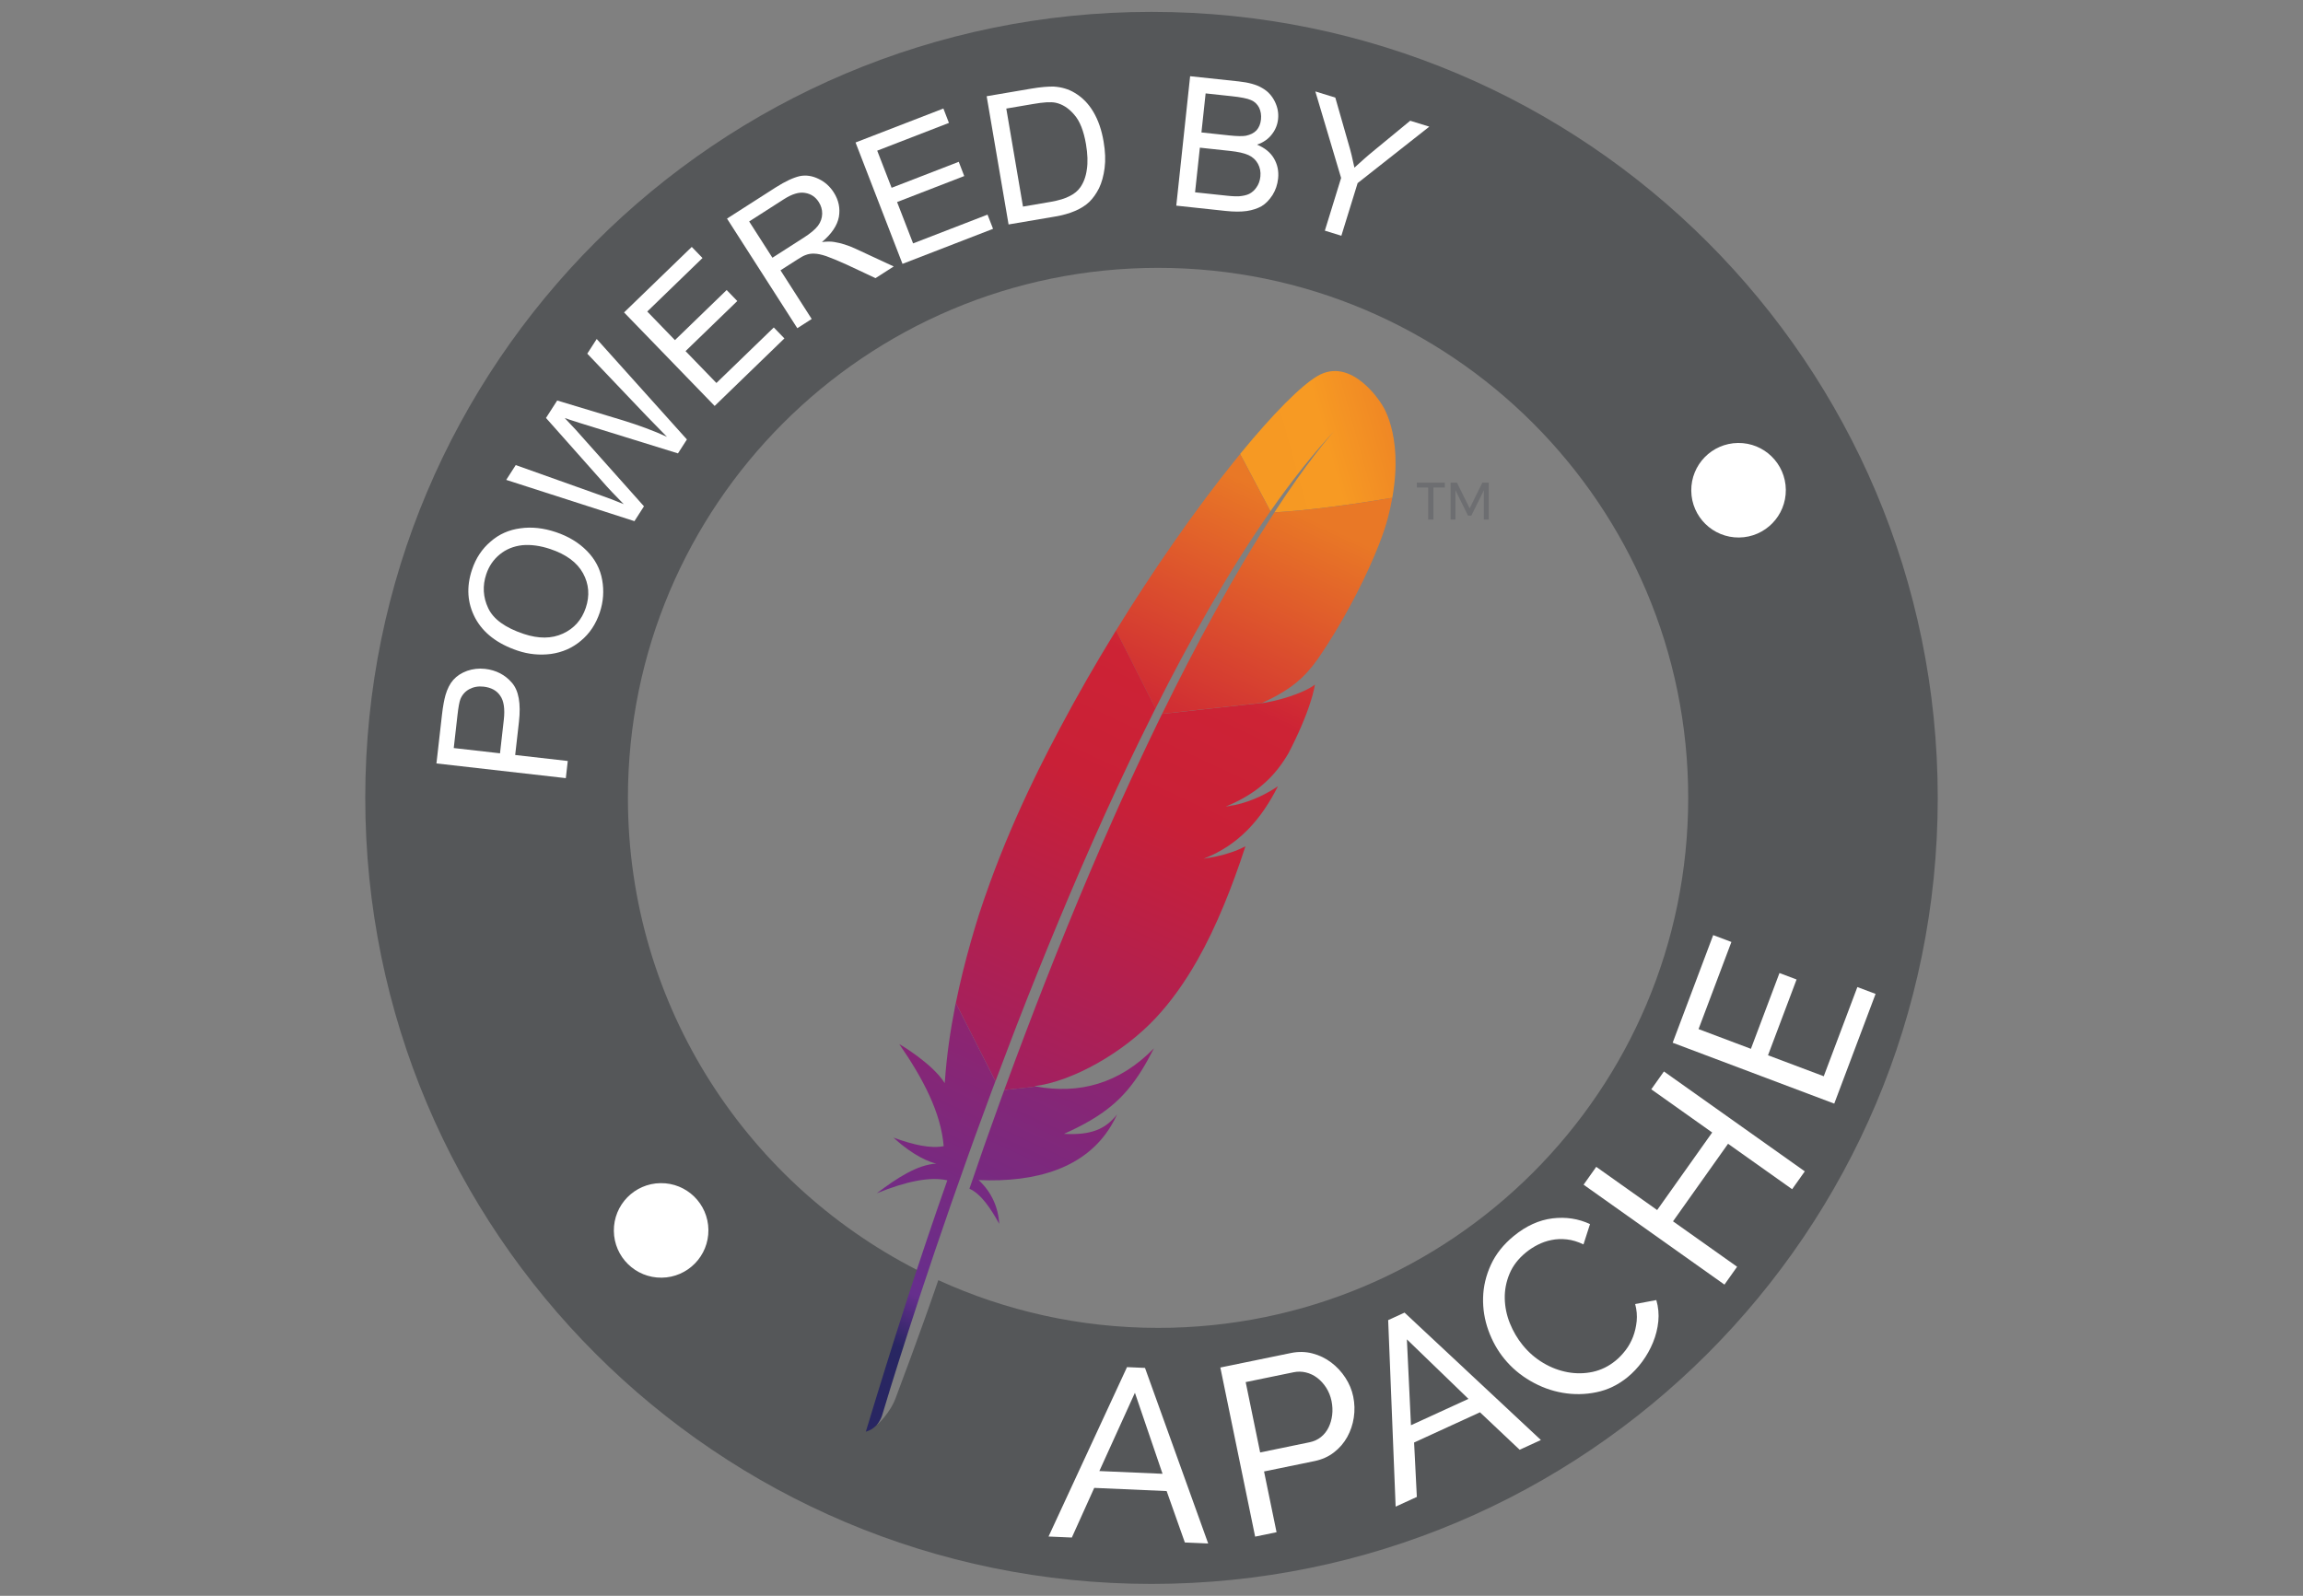 <?xml version="1.0" encoding="utf-8"?>
<!-- Generator: Adobe Illustrator 22.1.0, SVG Export Plug-In . SVG Version: 6.00 Build 0)  -->
<svg version="1.1" id="Layer_1" xmlns="http://www.w3.org/2000/svg" xmlns:xlink="http://www.w3.org/1999/xlink" x="0px" y="0px"
	 width="239.487px" height="165.991px" viewBox="0 0 239.487 165.991" enable-background="new 0 0 239.487 165.991"
	 xml:space="preserve">
<rect x="0" y="0" width="239.487" height="165.991" fill="#808080" stroke="none"/>
<rect x="37.982" y="1.234" fill="none" width="163.523" height="163.523"/>
<path fill="#555759" d="M119.744,1.234c-45.154,0-81.761,36.608-81.761,81.761
	s36.608,81.761,81.761,81.761s81.761-36.607,81.761-81.761S164.901,1.234,119.744,1.234z
	 M120.43,138.124c-8.156,0-15.893-1.785-22.856-4.965
	c-1.92,5.614-4.271,11.809-4.354,12.041c-0.619,1.834-2.04,3.019-2.04,3.019
	s0.487-1.575,3.191-10.099c0.24-0.758,1.144-3.473,1.849-5.595
	c-18.311-8.966-30.923-27.776-30.923-49.534c0-30.446,24.682-55.129,55.129-55.129
	s55.129,24.683,55.129,55.129S150.876,138.124,120.43,138.124z"/>
<path fill="#FFFFFF" d="M45.385,79.411l0.577-5.074c0.101-0.904,0.236-1.571,0.364-2.033
	c0.188-0.645,0.458-1.185,0.81-1.582c0.371-0.416,0.844-0.724,1.44-0.941
	c0.574-0.199,1.211-0.281,1.867-0.206c1.147,0.131,2.081,0.619,2.786,1.44
	c0.709,0.803,0.953,2.164,0.735,4.08l-0.39,3.439l5.468,0.623l-0.203,1.785
	L45.385,79.411z M52.39,74.877c0.131-1.147,0-1.999-0.379-2.516
	c-0.356-0.536-0.949-0.851-1.721-0.938c-0.562-0.064-1.05,0.03-1.496,0.266
	c-0.427,0.236-0.731,0.581-0.919,1.039c-0.109,0.293-0.21,0.832-0.3,1.643
	l-0.39,3.439l4.811,0.548L52.39,74.877z"/>
<path fill="#FFFFFF" d="M49.416,64.287c-0.818-1.549-0.938-3.225-0.33-5.036
	c0.394-1.185,1.042-2.164,1.935-2.921c0.874-0.765,1.901-1.219,3.09-1.376
	c1.174-0.169,2.404-0.034,3.694,0.397c1.309,0.439,2.385,1.095,3.233,1.957
	c0.848,0.863,1.384,1.879,1.583,3.022c0.202,1.125,0.124,2.254-0.247,3.368
	c-0.409,1.219-1.054,2.197-1.965,2.951c-0.892,0.757-1.939,1.208-3.109,1.373
	c-1.166,0.15-2.325,0.041-3.458-0.338C51.726,66.976,50.252,65.843,49.416,64.287
	 M58.544,65.903c1.155-0.532,1.95-1.421,2.37-2.677
	c0.428-1.271,0.33-2.479-0.289-3.604c-0.619-1.125-1.755-1.961-3.405-2.513
	c-1.057-0.353-2.033-0.48-2.917-0.397c-0.892,0.101-1.676,0.416-2.333,0.956
	c-0.656,0.536-1.125,1.219-1.406,2.062c-0.401,1.2-0.337,2.381,0.199,3.518
	c0.533,1.155,1.77,2.047,3.705,2.693C56.009,66.451,57.366,66.447,58.544,65.903"/>
<path fill="#FFFFFF" d="M52.641,49.917l0.99-1.541l8.576,3.056
	c0.919,0.319,1.785,0.649,2.655,1.009c-1.042-1.072-1.639-1.684-1.774-1.856l-6.311-7.11
	l1.166-1.815l6.814,2.059c1.688,0.521,3.232,1.088,4.601,1.721
	c-0.615-0.619-1.316-1.343-2.115-2.168l-6.173-6.484l0.982-1.526l9.379,10.451l-0.93,1.447
	l-10.215-3.165c-0.855-0.278-1.38-0.439-1.56-0.51c0.428,0.454,0.803,0.851,1.121,1.193
	l7.118,7.987l-0.99,1.545L52.641,49.917z"/>
<polygon fill="#FFFFFF" points="64.896,32.498 71.935,25.684 73.052,26.839 67.307,32.404 
	70.187,35.378 75.565,30.169 76.671,31.313 71.29,36.522 74.5,39.837 80.466,34.062 
	81.569,35.202 74.316,42.226 "/>
<path fill="#FFFFFF" d="M75.602,22.737l5.048-3.233c1.02-0.652,1.856-1.031,2.52-1.185
	c0.656-0.131,1.305-0.03,1.961,0.292c0.645,0.308,1.17,0.776,1.567,1.399
	c0.521,0.81,0.69,1.669,0.536,2.554c-0.169,0.896-0.757,1.766-1.763,2.614
	c0.521-0.064,0.945-0.067,1.275-0.007c0.701,0.112,1.459,0.345,2.228,0.705l3.964,1.841
	l-1.894,1.215l-3.015-1.414c-0.885-0.397-1.586-0.69-2.107-0.874
	c-0.51-0.169-0.93-0.259-1.245-0.259c-0.326-0.015-0.607,0.03-0.877,0.135
	c-0.206,0.064-0.488,0.221-0.885,0.476l-1.751,1.121l3.244,5.063l-1.496,0.96
	L75.602,22.737z M83.571,24.728c0.686-0.439,1.185-0.848,1.492-1.249
	c0.289-0.39,0.424-0.81,0.435-1.245c0.004-0.45-0.116-0.847-0.36-1.226
	c-0.337-0.525-0.814-0.851-1.436-0.945c-0.607-0.105-1.339,0.116-2.182,0.656L77.905,23.037
	l2.419,3.772L83.571,24.728z"/>
<polygon fill="#FFFFFF" points="88.967,14.821 98.102,11.288 98.68,12.784 91.221,15.672 92.717,19.534 
	99.7,16.831 100.27,18.312 93.287,21.016 94.952,25.317 102.692,22.324 103.266,23.802 
	93.85,27.447 "/>
<path fill="#FFFFFF" d="M102.602,10.009l4.605-0.784c1.024-0.176,1.841-0.236,2.4-0.218
	c0.795,0.056,1.504,0.263,2.122,0.634c0.81,0.476,1.459,1.133,1.972,2.003
	c0.514,0.874,0.859,1.886,1.061,3.079c0.176,1.024,0.214,1.939,0.105,2.764
	c-0.109,0.825-0.3,1.508-0.581,2.093c-0.285,0.566-0.626,1.046-1.005,1.417
	c-0.397,0.375-0.881,0.686-1.489,0.945c-0.589,0.255-1.286,0.45-2.104,0.589l-4.807,0.817
	L102.602,10.009z M109.232,21.001c0.877-0.15,1.549-0.36,2.025-0.615
	c0.476-0.236,0.829-0.544,1.076-0.892c0.341-0.48,0.581-1.095,0.683-1.845
	c0.12-0.75,0.086-1.628-0.082-2.632c-0.236-1.399-0.645-2.441-1.241-3.105
	c-0.574-0.671-1.219-1.076-1.916-1.226c-0.518-0.105-1.275-0.052-2.336,0.131l-2.798,0.476
	l1.736,10.196L109.232,21.001z"/>
<path fill="#FFFFFF" d="M123.76,7.928l5.059,0.54c1.016,0.109,1.83,0.33,2.419,0.679
	c0.592,0.33,1.035,0.814,1.331,1.417c0.296,0.604,0.405,1.204,0.337,1.822
	c-0.06,0.581-0.27,1.11-0.645,1.586c-0.356,0.476-0.87,0.84-1.541,1.073
	c0.784,0.33,1.38,0.795,1.751,1.425c0.371,0.63,0.521,1.331,0.439,2.1
	c-0.068,0.637-0.262,1.208-0.585,1.725c-0.341,0.514-0.705,0.896-1.132,1.151
	c-0.424,0.24-0.938,0.412-1.538,0.503c-0.619,0.086-1.339,0.083-2.205-0.008l-5.13-0.551
	L123.76,7.928z M127.619,20.359c0.581,0.064,0.982,0.067,1.23,0.056
	c0.401-0.034,0.773-0.109,1.054-0.247c0.304-0.158,0.555-0.379,0.757-0.679
	c0.225-0.319,0.36-0.682,0.405-1.117c0.053-0.491-0.034-0.934-0.255-1.339
	c-0.221-0.405-0.551-0.705-0.986-0.904c-0.435-0.199-1.084-0.345-1.95-0.435l-3.101-0.334
	l-0.499,4.643L127.619,20.359z M127.855,14.089c0.787,0.083,1.361,0.09,1.706,0.03
	c0.465-0.101,0.829-0.274,1.106-0.566c0.259-0.296,0.413-0.66,0.461-1.129
	c0.049-0.45-0.023-0.859-0.191-1.219c-0.188-0.364-0.465-0.637-0.848-0.795
	c-0.382-0.173-1.073-0.304-2.029-0.405l-2.689-0.289l-0.435,4.061L127.855,14.089z"/>
<path fill="#FFFFFF" d="M139.461,18.511l-2.681-9l2.077,0.641l1.342,4.691
	c0.266,0.874,0.469,1.747,0.645,2.595c0.604-0.544,1.294-1.181,2.111-1.841l3.69-3.038
	l1.988,0.615l-7.455,5.873l-1.691,5.475l-1.717-0.529L139.461,18.511z"/>
<path fill="#FFFFFF" d="M109.037,159.826l8.16-17.621l1.871,0.082l6.57,18.263l-2.426-0.105
	l-1.894-5.348l-7.53-0.33l-2.329,5.164L109.037,159.826z M118.019,144.874l-3.697,8.141
	l6.57,0.285L118.019,144.874z"/>
<path fill="#FFFFFF" d="M130.521,159.837l-3.619-17.591l7.335-1.507
	c0.776-0.161,1.523-0.146,2.242,0.041c0.72,0.188,1.369,0.503,1.95,0.941
	c0.581,0.439,1.072,0.968,1.474,1.583c0.401,0.615,0.675,1.268,0.818,1.961
	c0.15,0.727,0.169,1.455,0.06,2.182c-0.109,0.727-0.338,1.402-0.683,2.025
	c-0.345,0.623-0.802,1.155-1.376,1.598c-0.57,0.446-1.245,0.746-2.021,0.908l-5.254,1.08
	l1.301,6.319L130.521,159.837z M131.042,151.081l5.126-1.057
	c0.461-0.094,0.859-0.274,1.193-0.544c0.334-0.266,0.596-0.596,0.791-0.99
	c0.195-0.394,0.319-0.829,0.379-1.305c0.056-0.476,0.034-0.964-0.068-1.459
	c-0.105-0.514-0.293-0.971-0.555-1.384c-0.266-0.413-0.577-0.75-0.934-1.024
	c-0.356-0.27-0.75-0.457-1.174-0.559c-0.427-0.101-0.855-0.109-1.283-0.019l-4.98,1.024
	L131.042,151.081z"/>
<path fill="#FFFFFF" d="M145.131,156.717l-0.776-19.402l1.702-0.78l14.179,13.252l-2.209,1.013
	l-4.125-3.896l-6.851,3.143l0.285,5.659L145.131,156.717z M146.301,139.317l0.424,8.932
	l5.977-2.741L146.301,139.317z"/>
<path fill="#FFFFFF" d="M156.434,141.342c-0.709-0.866-1.26-1.852-1.658-2.959
	c-0.398-1.106-0.581-2.243-0.551-3.405c0.03-1.163,0.3-2.303,0.81-3.416
	c0.51-1.114,1.305-2.115,2.385-3c1.282-1.05,2.625-1.657,4.02-1.83
	c1.395-0.169,2.696,0.03,3.904,0.596l-0.679,2.111c-0.592-0.281-1.166-0.458-1.725-0.518
	c-0.559-0.064-1.095-0.041-1.605,0.064c-0.514,0.101-0.99,0.27-1.436,0.499
	c-0.446,0.229-0.851,0.491-1.215,0.791c-0.799,0.652-1.369,1.395-1.714,2.228
	c-0.345,0.832-0.51,1.691-0.491,2.565c0.019,0.878,0.195,1.736,0.532,2.576
	c0.338,0.84,0.784,1.598,1.335,2.276c0.619,0.758,1.331,1.376,2.141,1.853
	c0.806,0.48,1.65,0.799,2.527,0.96c0.878,0.161,1.748,0.15,2.61-0.034
	c0.862-0.188,1.65-0.57,2.37-1.159c0.379-0.307,0.727-0.675,1.05-1.095
	c0.322-0.42,0.577-0.885,0.773-1.391c0.195-0.51,0.319-1.05,0.379-1.627
	c0.056-0.577,0.007-1.17-0.158-1.785l2.201-0.413c0.21,0.727,0.281,1.47,0.206,2.216
	c-0.075,0.75-0.259,1.478-0.548,2.186c-0.289,0.709-0.664,1.376-1.121,1.999
	c-0.461,0.622-0.967,1.162-1.522,1.616c-0.986,0.806-2.07,1.331-3.248,1.571
	c-1.177,0.244-2.351,0.259-3.521,0.056s-2.284-0.615-3.338-1.23
	C158.087,143.029,157.184,142.261,156.434,141.342"/>
<polygon fill="#FFFFFF" points="173.031,111.451 187.679,121.842 186.362,123.698 179.699,118.973 
	173.976,127.039 180.64,131.764 179.324,133.621 164.676,123.229 165.992,121.373 
	172.326,125.866 178.049,117.799 171.715,113.307 "/>
<polygon fill="#FFFFFF" points="193.146,102.672 195.04,103.384 190.742,114.796 173.939,108.462 
	178.154,97.268 180.047,97.981 176.631,107.044 182.076,109.096 185.046,101.213 
	186.824,101.884 183.854,109.767 189.651,111.949 "/>
<path fill="#FFFFFF" d="M185.706,50.937c0.03,2.715-2.145,4.943-4.86,4.973
	c-2.715,0.03-4.943-2.145-4.973-4.86c-0.03-2.715,2.145-4.943,4.86-4.973
	C183.449,46.043,185.676,48.222,185.706,50.937"/>
<path fill="#FFFFFF" d="M73.667,127.928c0.03,2.715-2.145,4.943-4.86,4.973
	c-2.715,0.03-4.943-2.145-4.973-4.86c-0.03-2.715,2.145-4.943,4.86-4.973
	C71.41,123.034,73.637,125.209,73.667,127.928"/>
<path fill="#6D6E71" d="M150.246,50.708h-1.185v3.33h-0.548v-3.33h-1.177v-0.503h2.91V50.708z
	 M154.81,54.038h-0.503v-3.038l-1.305,2.636h-0.345l-1.305-2.636v3.038h-0.502v-3.833h0.656
	l1.324,2.674l1.316-2.674h0.667v3.833H154.81z"/>
<rect x="37.982" y="1.234" fill="none" width="163.523" height="163.523"/>
<rect x="37.982" y="1.234" fill="none" width="163.523" height="163.523"/>
<linearGradient id="SVGID_1_" gradientUnits="userSpaceOnUse" x1="-5111.214" y1="1754.199" x2="-5095.63" y2="1735.976" gradientTransform="matrix(0.423 -0.906 -0.906 -0.423 3881.46 -3843.02)">
	<stop  offset="0" style="stop-color:#F69923"/>
	<stop  offset="0.312" style="stop-color:#F79A23"/>
	<stop  offset="0.838" style="stop-color:#E97826"/>
</linearGradient>
<path fill="url(#SVGID_1_)" d="M136.994,39.117c-1.732,1.024-4.605,3.915-8.036,8.104l3.154,5.951
	c2.212-3.165,4.462-6.015,6.731-8.445c0.176-0.191,0.266-0.285,0.266-0.285
	c-0.09,0.094-0.176,0.191-0.266,0.285c-0.731,0.81-2.959,3.405-6.319,8.565
	c3.232-0.161,8.205-0.821,12.259-1.515c1.207-6.757-1.181-9.848-1.181-9.848
	S140.56,37.013,136.994,39.117z"/>
<path fill="none" d="M131.657,73.069c0.023-0.004,0.045-0.007,0.068-0.015l-0.454,0.049
	c-0.026,0.011-0.052,0.026-0.079,0.037C131.346,73.118,131.504,73.096,131.657,73.069z"/>
<path fill="none" d="M128.436,83.731c-0.259,0.056-0.521,0.101-0.787,0.143
	C127.915,83.836,128.181,83.787,128.436,83.731z"/>
<path fill="none" d="M106.562,107.648c0.034-0.09,0.067-0.176,0.101-0.266
	c0.694-1.83,1.384-3.615,2.062-5.348c0.765-1.946,1.519-3.832,2.265-5.662
	c0.787-1.927,1.56-3.788,2.325-5.584c0.802-1.886,1.59-3.705,2.366-5.452
	c0.63-1.421,1.252-2.801,1.867-4.136c0.206-0.446,0.409-0.885,0.611-1.32
	c0.401-0.866,0.799-1.71,1.193-2.539c0.364-0.765,0.724-1.511,1.08-2.246
	c0.12-0.244,0.236-0.488,0.356-0.728c0.019-0.041,0.038-0.079,0.056-0.116l-0.386,0.041
	l-0.307-0.607c-0.03,0.06-0.06,0.116-0.09,0.176c-0.555,1.099-1.103,2.209-1.646,3.33
	c-0.315,0.649-0.626,1.298-0.938,1.95c-0.863,1.808-1.71,3.634-2.543,5.471
	c-0.844,1.856-1.669,3.724-2.479,5.591c-0.795,1.838-1.575,3.671-2.336,5.505
	c-0.761,1.83-1.507,3.656-2.235,5.464c-0.757,1.89-1.496,3.769-2.216,5.618
	c-0.161,0.416-0.322,0.836-0.484,1.252c-0.574,1.496-1.133,2.974-1.68,4.429l0.484,0.96
	l0.435-0.049c0.015-0.045,0.034-0.086,0.049-0.131
	C105.179,111.334,105.872,109.467,106.562,107.648z"/>
<path fill="none" d="M127.45,83.903L127.45,83.903c0.004,0,0.004,0,0.007-0.004
	C127.454,83.903,127.45,83.903,127.45,83.903z"/>
<path fill="#BE202E" d="M126.404,89.104c-0.401,0.071-0.817,0.146-1.241,0.217
	c-0.004,0-0.004,0.004-0.007,0.004c0.214-0.03,0.427-0.064,0.634-0.101
	C125.995,89.187,126.201,89.146,126.404,89.104z"/>
<path opacity="0.35" fill="#BE202E" enable-background="new    " d="M126.404,89.104
	c-0.401,0.071-0.817,0.146-1.241,0.217c-0.004,0-0.004,0.004-0.007,0.004
	c0.214-0.03,0.427-0.064,0.634-0.101C125.995,89.187,126.201,89.146,126.404,89.104z"/>
<path fill="#BE202E" d="M127.457,83.899L127.457,83.899c-0.004,0.004-0.007,0.004-0.007,0.004
	c0.068-0.007,0.131-0.019,0.199-0.03c0.266-0.037,0.532-0.086,0.787-0.143
	C128.117,83.787,127.791,83.843,127.457,83.899L127.457,83.899L127.457,83.899z"/>
<path opacity="0.35" fill="#BE202E" enable-background="new    " d="M127.457,83.899L127.457,83.899
	c-0.004,0.004-0.007,0.004-0.007,0.004c0.068-0.007,0.131-0.019,0.199-0.03
	c0.266-0.037,0.532-0.086,0.787-0.143C128.117,83.787,127.791,83.843,127.457,83.899
	L127.457,83.899L127.457,83.899z"/>
<linearGradient id="SVGID_2_" gradientUnits="userSpaceOnUse" x1="-5226.551" y1="1756.21" x2="-5115.368" y2="1756.21" gradientTransform="matrix(0.423 -0.906 -0.906 -0.423 3881.46 -3843.02)">
	<stop  offset="0.323" style="stop-color:#9E2064"/>
	<stop  offset="0.63" style="stop-color:#C92037"/>
	<stop  offset="0.751" style="stop-color:#CD2335"/>
	<stop  offset="1" style="stop-color:#E97826"/>
</linearGradient>
<path fill="url(#SVGID_2_)" d="M122.815,68.554c0.96-1.789,1.927-3.544,2.91-5.246
	c1.02-1.77,2.048-3.487,3.09-5.145c0.06-0.098,0.124-0.195,0.184-0.293
	c1.028-1.627,2.066-3.195,3.113-4.691l-3.154-5.951c-0.236,0.289-0.476,0.585-0.716,0.885
	c-0.911,1.133-1.852,2.351-2.824,3.645c-1.091,1.459-2.216,3.011-3.352,4.646
	c-1.054,1.508-2.119,3.086-3.188,4.725c-0.911,1.391-1.823,2.824-2.726,4.294
	c-0.034,0.056-0.068,0.109-0.101,0.165l4.103,8.107
	C121.03,71.948,121.915,70.234,122.815,68.554z"/>
<linearGradient id="SVGID_3_" gradientUnits="userSpaceOnUse" x1="-5213.13" y1="1745.059" x2="-5146.876" y2="1745.059" gradientTransform="matrix(0.423 -0.906 -0.906 -0.423 3881.46 -3843.02)">
	<stop  offset="0" style="stop-color:#282662"/>
	<stop  offset="0.095" style="stop-color:#662E8D"/>
	<stop  offset="0.788" style="stop-color:#9F2064"/>
	<stop  offset="0.949" style="stop-color:#CD2032"/>
</linearGradient>
<path fill="url(#SVGID_3_)" d="M104.125,114.222c-0.544,1.492-1.088,3.015-1.635,4.564
	c-0.007,0.022-0.015,0.045-0.022,0.067c-0.079,0.218-0.154,0.439-0.232,0.66
	c-0.367,1.046-0.69,1.988-1.425,4.133c1.208,0.551,2.179,2.002,3.098,3.649
	c-0.098-1.706-0.803-3.307-2.145-4.549c5.962,0.27,11.096-1.237,13.747-5.595
	c0.236-0.39,0.454-0.795,0.652-1.23c-1.207,1.53-2.7,2.179-5.52,2.021
	c-0.007,0.004-0.011,0.004-0.019,0.007c0.007-0.004,0.011-0.004,0.019-0.007
	c4.147-1.856,6.225-3.638,8.066-6.589c0.435-0.701,0.859-1.466,1.294-2.314
	c-3.623,3.724-7.826,4.781-12.251,3.979l-3.319,0.364
	C104.327,113.663,104.226,113.941,104.125,114.222z"/>
<linearGradient id="SVGID_4_" gradientUnits="userSpaceOnUse" x1="-5220.307" y1="1757.245" x2="-5109.124" y2="1757.245" gradientTransform="matrix(0.423 -0.906 -0.906 -0.423 3881.46 -3843.02)">
	<stop  offset="0.323" style="stop-color:#9E2064"/>
	<stop  offset="0.63" style="stop-color:#C92037"/>
	<stop  offset="0.751" style="stop-color:#CD2335"/>
	<stop  offset="1" style="stop-color:#E97826"/>
</linearGradient>
<path fill="url(#SVGID_4_)" d="M105.674,106.789c0.716-1.853,1.455-3.728,2.216-5.618
	c0.728-1.811,1.47-3.634,2.235-5.464c0.761-1.834,1.541-3.668,2.336-5.505
	c0.81-1.867,1.635-3.735,2.479-5.591c0.832-1.837,1.68-3.664,2.543-5.471
	c0.311-0.652,0.622-1.301,0.938-1.95c0.544-1.117,1.091-2.228,1.646-3.33
	c0.03-0.06,0.06-0.116,0.09-0.176l-4.103-8.108
	c-0.068,0.109-0.135,0.221-0.202,0.33c-0.956,1.56-1.909,3.158-2.842,4.789
	c-0.945,1.646-1.871,3.326-2.775,5.029c-0.765,1.436-1.511,2.884-2.235,4.346
	c-0.146,0.296-0.289,0.593-0.431,0.885c-0.893,1.841-1.703,3.619-2.434,5.329
	c-0.829,1.939-1.556,3.787-2.194,5.543c-0.42,1.155-0.803,2.269-1.151,3.338
	c-0.289,0.915-0.559,1.83-0.821,2.741c-0.611,2.149-1.14,4.29-1.575,6.427
	l4.121,8.138c0.544-1.455,1.103-2.933,1.68-4.429
	C105.347,107.629,105.512,107.209,105.674,106.789z"/>
<linearGradient id="SVGID_5_" gradientUnits="userSpaceOnUse" x1="-5212.198" y1="1755.745" x2="-5153.768" y2="1755.745" gradientTransform="matrix(0.423 -0.906 -0.906 -0.423 3881.46 -3843.02)">
	<stop  offset="0" style="stop-color:#282662"/>
	<stop  offset="0.095" style="stop-color:#662E8D"/>
	<stop  offset="0.788" style="stop-color:#9F2064"/>
	<stop  offset="0.949" style="stop-color:#CD2032"/>
</linearGradient>
<path fill="url(#SVGID_5_)" d="M99.332,104.618c-0.518,2.606-0.885,5.198-1.069,7.777
	c-0.007,0.09-0.015,0.18-0.022,0.27c-1.286-2.062-4.732-4.076-4.725-4.057
	c2.468,3.574,4.339,7.125,4.616,10.612c-1.32,0.27-3.131-0.12-5.22-0.889
	c2.179,2.003,3.817,2.558,4.455,2.704c-2.003,0.124-4.088,1.5-6.191,3.086
	c3.075-1.252,5.554-1.751,7.335-1.346c-2.82,7.984-5.647,16.792-8.475,26.149
	c0.866-0.259,1.384-0.836,1.673-1.628c0.503-1.695,3.847-12.81,9.086-27.42
	c0.15-0.416,0.3-0.832,0.45-1.252c0.041-0.116,0.086-0.232,0.127-0.353
	c0.555-1.53,1.129-3.098,1.721-4.691c0.135-0.364,0.27-0.727,0.409-1.091
	c0.004-0.007,0.004-0.015,0.007-0.022l-4.121-8.138
	C99.374,104.427,99.351,104.524,99.332,104.618z"/>
<linearGradient id="SVGID_6_" gradientUnits="userSpaceOnUse" x1="-5220.307" y1="1745.741" x2="-5109.124" y2="1745.741" gradientTransform="matrix(0.423 -0.906 -0.906 -0.423 3881.46 -3843.02)">
	<stop  offset="0.323" style="stop-color:#9E2064"/>
	<stop  offset="0.63" style="stop-color:#C92037"/>
	<stop  offset="0.751" style="stop-color:#CD2335"/>
	<stop  offset="1" style="stop-color:#E97826"/>
</linearGradient>
<path fill="url(#SVGID_6_)" d="M120.79,74.367c-0.116,0.24-0.236,0.484-0.356,0.728
	c-0.356,0.731-0.716,1.481-1.08,2.246c-0.394,0.829-0.791,1.673-1.193,2.539
	c-0.202,0.435-0.405,0.874-0.611,1.32c-0.615,1.335-1.238,2.711-1.867,4.136
	c-0.776,1.748-1.568,3.566-2.366,5.452c-0.765,1.796-1.541,3.66-2.325,5.584
	c-0.746,1.826-1.5,3.712-2.265,5.662c-0.682,1.736-1.369,3.518-2.062,5.348
	c-0.034,0.086-0.067,0.176-0.101,0.266c-0.69,1.819-1.384,3.686-2.085,5.603
	c-0.015,0.045-0.034,0.086-0.049,0.131l3.319-0.364c-0.068-0.011-0.131-0.019-0.199-0.034
	c3.967-0.495,9.244-3.458,12.653-7.118c1.571-1.688,2.996-3.675,4.316-6.004
	c0.982-1.732,1.901-3.656,2.779-5.782c0.769-1.86,1.504-3.87,2.213-6.052
	c-0.911,0.48-1.954,0.832-3.109,1.076c-0.202,0.041-0.409,0.082-0.615,0.12
	c-0.21,0.037-0.42,0.071-0.634,0.101l0,0l0,0c0.004,0,0.004-0.004,0.007-0.004
	c3.701-1.421,6.034-4.17,7.729-7.537c-0.971,0.664-2.554,1.534-4.451,1.95
	c-0.259,0.056-0.521,0.101-0.788,0.143c-0.067,0.011-0.131,0.023-0.199,0.03l0,0l0,0
	c0.004,0,0.004,0,0.007-0.004h0.004l0,0c1.283-0.536,2.366-1.14,3.307-1.849
	c0.202-0.154,0.398-0.308,0.585-0.473c0.289-0.248,0.559-0.51,0.821-0.784
	c0.165-0.176,0.33-0.356,0.484-0.544c0.368-0.439,0.713-0.911,1.035-1.425
	c0.098-0.158,0.195-0.319,0.293-0.48c0.124-0.24,0.24-0.473,0.356-0.698
	c0.518-1.039,0.93-1.965,1.26-2.779c0.165-0.405,0.308-0.784,0.431-1.133
	c0.049-0.139,0.098-0.274,0.139-0.405c0.131-0.39,0.236-0.739,0.322-1.043
	c0.124-0.457,0.202-0.821,0.244-1.084l0,0l0,0c-0.124,0.098-0.27,0.199-0.431,0.293
	c-1.117,0.668-3.034,1.275-4.579,1.56l3.049-0.334l-3.049,0.334
	c-0.023,0.004-0.045,0.007-0.068,0.015c-0.154,0.026-0.311,0.049-0.465,0.075
	c0.026-0.011,0.053-0.026,0.079-0.037l-10.425,1.144
	C120.827,74.288,120.809,74.326,120.79,74.367z"/>
<linearGradient id="SVGID_7_" gradientUnits="userSpaceOnUse" x1="-5227.204" y1="1746.31" x2="-5116.021" y2="1746.31" gradientTransform="matrix(0.423 -0.906 -0.906 -0.423 3881.46 -3843.02)">
	<stop  offset="0.323" style="stop-color:#9E2064"/>
	<stop  offset="0.63" style="stop-color:#C92037"/>
	<stop  offset="0.751" style="stop-color:#CD2335"/>
	<stop  offset="1" style="stop-color:#E97826"/>
</linearGradient>
<path fill="url(#SVGID_7_)" d="M132.524,53.296c-0.926,1.421-1.939,3.037-3.03,4.867
	c-0.056,0.094-0.116,0.195-0.173,0.289c-0.941,1.582-1.939,3.322-2.989,5.228
	c-0.908,1.646-1.852,3.409-2.835,5.306c-0.855,1.654-1.74,3.409-2.647,5.261
	l10.425-1.144c3.037-1.395,4.395-2.659,5.711-4.489c0.349-0.503,0.701-1.031,1.05-1.575
	c1.073-1.673,2.123-3.514,3.06-5.34c0.907-1.766,1.706-3.521,2.317-5.096
	c0.39-1.005,0.705-1.939,0.919-2.76c0.191-0.724,0.337-1.41,0.454-2.066
	C140.729,52.474,135.756,53.134,132.524,53.296z"/>
<path fill="#BE202E" d="M125.789,89.221c-0.21,0.037-0.42,0.071-0.634,0.101l0,0
	C125.369,89.292,125.579,89.258,125.789,89.221z"/>
<path opacity="0.35" fill="#BE202E" enable-background="new    " d="M125.789,89.221
	c-0.21,0.037-0.42,0.071-0.634,0.101l0,0C125.369,89.292,125.579,89.258,125.789,89.221z"/>
<linearGradient id="SVGID_8_" gradientUnits="userSpaceOnUse" x1="-5220.307" y1="1742.318" x2="-5109.124" y2="1742.318" gradientTransform="matrix(0.423 -0.906 -0.906 -0.423 3881.46 -3843.02)">
	<stop  offset="0.323" style="stop-color:#9E2064"/>
	<stop  offset="0.63" style="stop-color:#C92037"/>
	<stop  offset="0.751" style="stop-color:#CD2335"/>
	<stop  offset="1" style="stop-color:#E97826"/>
</linearGradient>
<path fill="url(#SVGID_8_)" d="M125.789,89.221c-0.21,0.037-0.42,0.071-0.634,0.101l0,0
	C125.369,89.292,125.579,89.258,125.789,89.221z"/>
<path fill="#BE202E" d="M127.45,83.903c0.068-0.007,0.131-0.019,0.199-0.03
	C127.581,83.884,127.517,83.896,127.45,83.903L127.45,83.903z"/>
<path opacity="0.35" fill="#BE202E" enable-background="new    " d="M127.45,83.903
	c0.068-0.007,0.131-0.019,0.199-0.03C127.581,83.884,127.517,83.896,127.45,83.903
	L127.45,83.903z"/>
<linearGradient id="SVGID_9_" gradientUnits="userSpaceOnUse" x1="-5220.307" y1="1742.71" x2="-5109.124" y2="1742.71" gradientTransform="matrix(0.423 -0.906 -0.906 -0.423 3881.46 -3843.02)">
	<stop  offset="0.323" style="stop-color:#9E2064"/>
	<stop  offset="0.63" style="stop-color:#C92037"/>
	<stop  offset="0.751" style="stop-color:#CD2335"/>
	<stop  offset="1" style="stop-color:#E97826"/>
</linearGradient>
<path fill="url(#SVGID_9_)" d="M127.45,83.903c0.068-0.007,0.131-0.019,0.199-0.03
	C127.581,83.884,127.517,83.896,127.45,83.903L127.45,83.903z"/>
<path fill="#BE202E" d="M127.454,83.899C127.457,83.899,127.457,83.899,127.454,83.899h0.004l0,0l0,0
	C127.457,83.899,127.457,83.899,127.454,83.899z"/>
<path opacity="0.35" fill="#BE202E" enable-background="new    " d="M127.454,83.899
	C127.457,83.899,127.457,83.899,127.454,83.899h0.004l0,0l0,0
	C127.457,83.899,127.457,83.899,127.454,83.899z"/>
<linearGradient id="SVGID_10_" gradientUnits="userSpaceOnUse" x1="-5157.846" y1="1742.79" x2="-5145.155" y2="1742.79" gradientTransform="matrix(0.423 -0.906 -0.906 -0.423 3881.46 -3843.02)">
	<stop  offset="0.323" style="stop-color:#9E2064"/>
	<stop  offset="0.63" style="stop-color:#C92037"/>
	<stop  offset="0.751" style="stop-color:#CD2335"/>
	<stop  offset="1" style="stop-color:#E97826"/>
</linearGradient>
<path fill="url(#SVGID_10_)" d="M127.454,83.899C127.457,83.899,127.457,83.899,127.454,83.899h0.004
	l0,0l0,0C127.457,83.899,127.457,83.899,127.454,83.899z"/>
</svg>
